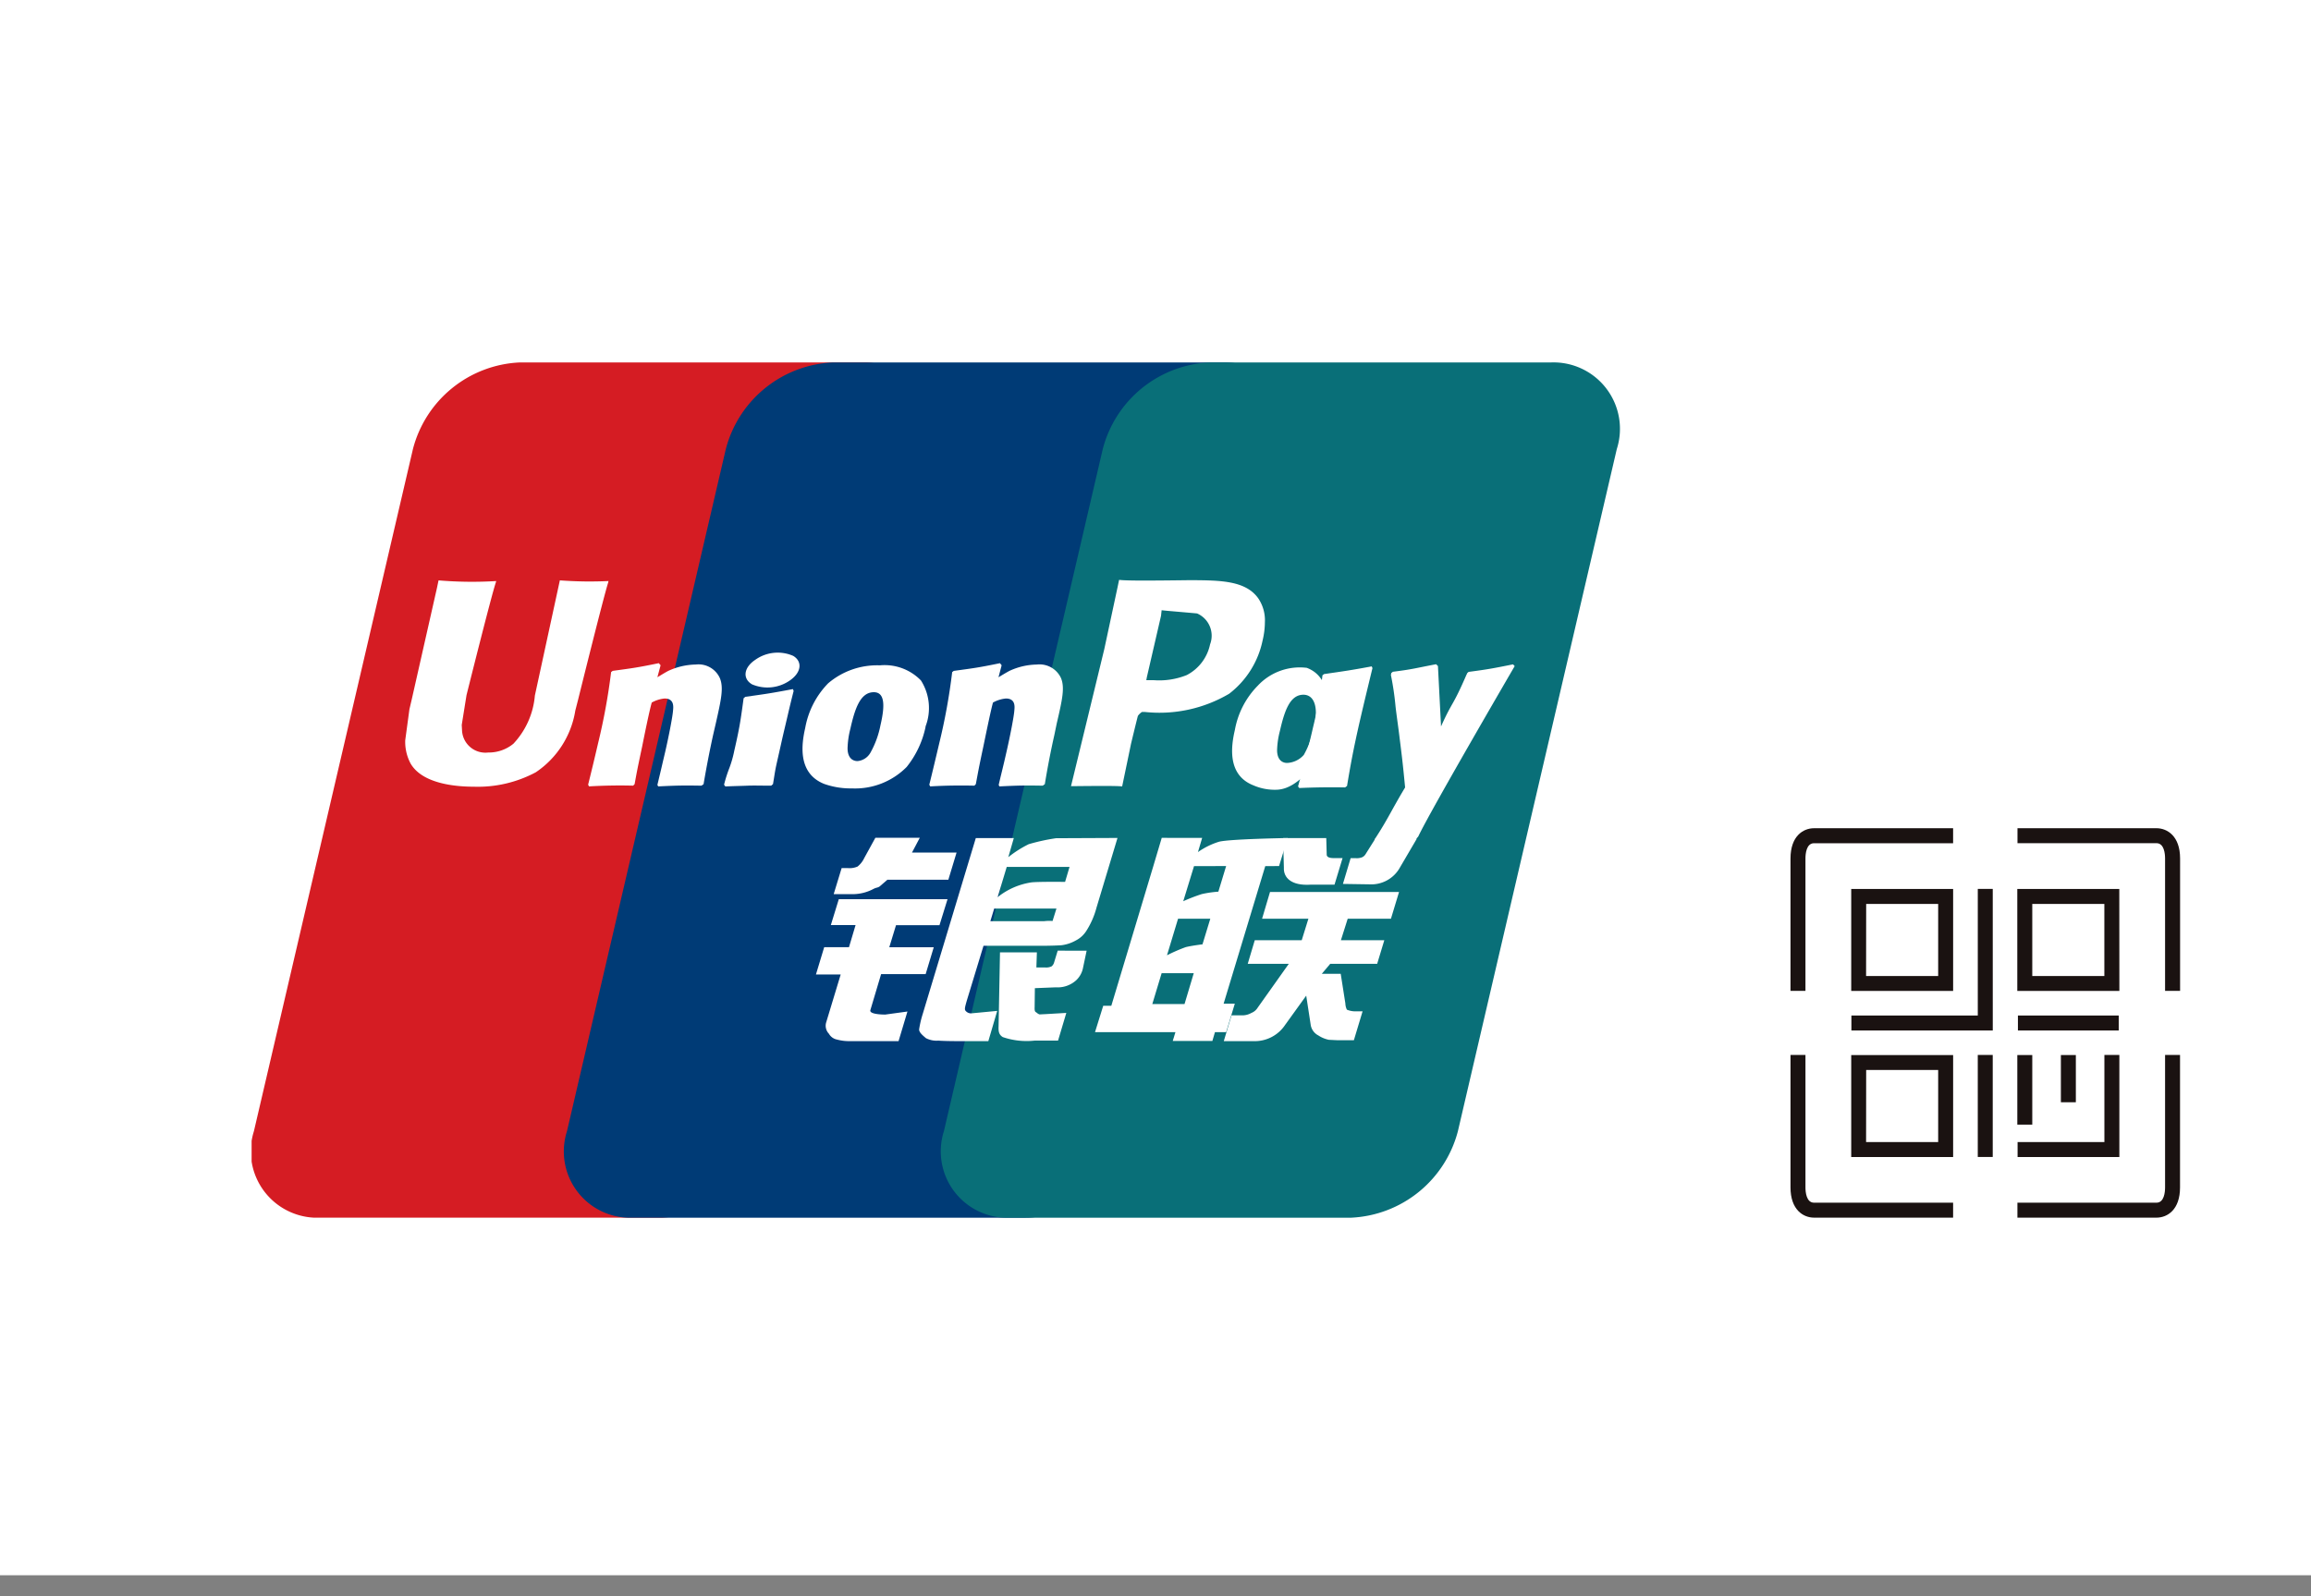 <svg xmlns="http://www.w3.org/2000/svg" width="110" height="76" viewBox="0 0 110 76">
    <rect x="0" y="0" width="110" height="76" fill="#808080" stroke="none"/>
    <defs>
        <clipPath id="0pu9jgjooa">
            <path data-name="Rectangle 526" style="fill:none" d="M0 0h91.793v40.718H0z"/>
        </clipPath>
    </defs>
    <path data-name="Rectangle 538" style="fill:#fff" d="M0 0h110v75H0z"/>
    <g data-name="Group 1655">
        <g data-name="Group 1654" transform="translate(11.976 17.257)" style="clip-path:url(#0pu9jgjooa)">
            <path data-name="Path 2367" d="M12.751 0H29a3.167 3.167 0 0 1 3.15 4.124L24.583 36.6a5.522 5.522 0 0 1-5.074 4.119H3.26A3.165 3.165 0 0 1 .11 36.6L7.679 4.124A5.51 5.51 0 0 1 12.751 0" style="fill:#d51c23"/>
            <path data-name="Path 2368" d="M18.312 0h18.681c2.27 0 1.247 1.849.715 4.124L30.144 36.6c-.53 2.27-.364 4.119-2.636 4.119H8.824A3.158 3.158 0 0 1 5.68 36.6l7.56-32.476A5.52 5.52 0 0 1 18.312 0" transform="translate(9.332)" style="fill:#003b76"/>
            <path data-name="Path 2369" d="M25.018 0h16.246a3.163 3.163 0 0 1 3.147 4.124L36.848 36.6a5.517 5.517 0 0 1-5.077 4.119h-16.24a3.161 3.161 0 0 1-3.148-4.119l7.561-32.476A5.513 5.513 0 0 1 25.018 0" transform="translate(20.57)" style="fill:#096f78"/>
            <path data-name="Path 2370" d="M17.727 16.369h1.534L19.7 14.9h-1.529zm1.226-4.063-.527 1.742a7.632 7.632 0 0 1 .9-.391c.316-.075.79-.131.79-.131l.372-1.22zm.76-2.505-.513 1.673a8.324 8.324 0 0 1 .881-.34 5.274 5.274 0 0 1 .79-.115l.37-1.219zm3.391 0-1.983 6.552h.533l-.412 1.354h-.533l-.123.42H18.7l.128-.42H15l.391-1.255h.385l2-6.651.4-1.344H20.1l-.2.677a3.568 3.568 0 0 1 1-.492c.484-.131 3.27-.177 3.27-.177L23.76 9.8z" transform="translate(25.145 14.178)" style="fill-rule:evenodd;fill:#fff"/>
            <path data-name="Path 2371" d="M18.345 8.461H20.4l.021.765c-.013.128.1.19.337.19h.418l-.383 1.263h-1.11c-.958.07-1.325-.343-1.3-.806z" transform="translate(30.752 14.183)" style="fill:#fff"/>
            <path data-name="Path 2372" d="M20.384 12.841H18.43l.335-1.124H21l.318-1.025h-2.205l.377-1.271h6.142l-.385 1.271h-2.058l-.324 1.025h2.066l-.34 1.124h-2.235l-.4.474h.9l.222 1.416a.7.7 0 0 0 .072.292 1.061 1.061 0 0 0 .474.078h.273l-.415 1.378h-.7c-.11 0-.268-.011-.487-.021a1.4 1.4 0 0 1-.5-.206.686.686 0 0 1-.364-.484l-.217-1.413-1.004 1.393a1.735 1.735 0 0 1-1.5.773h-1.42l.369-1.228h.546a.865.865 0 0 0 .4-.115.617.617 0 0 0 .3-.252z" transform="translate(28.984 15.792)" style="fill:#fff"/>
            <path data-name="Path 2373" d="M11.124 9.549H16.3l-.383 1.236h-2.069l-.321 1.052h2.117l-.385 1.277h-2.12l-.511 1.713c-.064.19.5.214.707.214l1.057-.145-.423 1.41h-2.39a2.205 2.205 0 0 1-.541-.075.564.564 0 0 1-.383-.276.549.549 0 0 1-.128-.551l.688-2.272h-1.178l.393-1.3h1.18l.313-1.052h-1.177z" transform="translate(16.825 16.007)" style="fill:#fff"/>
            <path data-name="Path 2374" d="M14.078 9.162H16.2l-.391 1.293h-2.9l-.313.27c-.134.131-.182.078-.356.171a2.122 2.122 0 0 1-.958.246h-.931L10.73 9.9h.281a.966.966 0 0 0 .476-.072 1.124 1.124 0 0 0 .316-.4l.533-.972h2.114z" transform="translate(17.355 14.173)" style="fill:#fff"/>
            <path data-name="Path 2375" d="M15.608 11.28a3.352 3.352 0 0 1 1.574-.7c.225-.045 1.638-.029 1.638-.029l.211-.712h-2.989zm2.8.541h-2.963l-.182.6h2.567a2.019 2.019 0 0 1 .393-.008zM14.57 8.464h1.809l-.262.91a5.26 5.26 0 0 1 .972-.618 9.488 9.488 0 0 1 1.3-.284l2.925-.013-1 3.321a3.9 3.9 0 0 1-.484 1.105 1.272 1.272 0 0 1-.5.455 1.863 1.863 0 0 1-.68.227c-.2.013-.492.024-.9.027h-2.814l-.8 2.628c-.072.262-.11.383-.062.455a.336.336 0 0 0 .273.134l1.242-.118-.423 1.44h-1.391c-.442 0-.768-.008-.993-.024a1.1 1.1 0 0 1-.586-.118c-.131-.115-.329-.265-.324-.418a4.783 4.783 0 0 1 .163-.707z" transform="translate(19.901 14.18)" style="fill-rule:evenodd;fill:#fff"/>
            <path data-name="Path 2376" d="m17.482 10.465-.169.8a1.1 1.1 0 0 1-.321.6 1.311 1.311 0 0 1-.974.343l-1 .04-.011.9c-.013.257.056.227.1.27a.378.378 0 0 0 .134.08l.316-.016.958-.056-.393 1.317h-1.1a3.5 3.5 0 0 1-1.531-.166c-.185-.115-.211-.265-.2-.517l.067-3.517h1.756l-.024.72h.426a.6.6 0 0 0 .3-.054.375.375 0 0 0 .118-.185l.171-.562z" transform="translate(22.264 17.543)" style="fill:#fff"/>
            <path data-name="Path 2377" d="M10.089 3.877 8.9 9.361a3.823 3.823 0 0 1-1.02 2.291 1.84 1.84 0 0 1-1.2.42A1.114 1.114 0 0 1 5.432 11l-.013-.241.227-1.416S6.829 4.6 7.04 3.981l.019-.072a19.236 19.236 0 0 1-2.743-.032c-.011.045-.072.34-.072.34L3.036 9.559l-.107.455-.2 1.48a2.2 2.2 0 0 0 .254 1.1C3.542 13.56 5.111 13.7 6 13.7a5.845 5.845 0 0 0 2.941-.685 4.369 4.369 0 0 0 1.884-2.941l.136-.53s1.22-4.927 1.429-5.564a.276.276 0 0 1 .019-.072 19.066 19.066 0 0 1-2.32-.032" transform="translate(4.583 6.499)" style="fill:#fff"/>
            <path data-name="Path 2378" d="M11.382 11.182c-.816-.013-1.1-.013-2.058.035l-.04-.07c.086-.364.174-.723.257-1.089l.118-.5c.177-.776.351-1.678.369-1.948.016-.166.072-.578-.4-.578a1.551 1.551 0 0 0-.613.193c-.118.412-.351 1.566-.458 2.1-.237 1.11-.257 1.233-.357 1.784l-.07.072a24.921 24.921 0 0 0-2.1.035l-.043-.08c.163-.658.324-1.325.476-1.983a29.5 29.5 0 0 0 .618-3.378l.075-.059c.942-.128 1.172-.155 2.195-.367l.086.1-.153.57c.171-.1.337-.206.514-.3a3.233 3.233 0 0 1 1.314-.305 1.114 1.114 0 0 1 1.143.642c.193.46.064 1.03-.19 2.154l-.131.567a48.532 48.532 0 0 0-.452 2.334z" transform="translate(10.031 8.968)" style="fill:#fff"/>
            <path data-name="Path 2379" d="M10.644 10.409c-.49 0-.808-.013-1.116 0s-.608.016-1.065.037l-.029-.037-.034-.046a6.477 6.477 0 0 1 .257-.806 5.312 5.312 0 0 0 .23-.814c.145-.626.233-1.065.294-1.448s.1-.685.15-1.049l.037-.029.04-.037c.49-.07.8-.112 1.116-.163s.645-.11 1.153-.206l.019.045.016.045c-.1.388-.193.773-.284 1.167s-.185.779-.273 1.167c-.182.824-.257 1.129-.3 1.349s-.054.324-.126.752l-.045.037z" transform="translate(14.088 9.741)" style="fill:#fff"/>
            <path data-name="Path 2380" d="M13.514 8.218a4.392 4.392 0 0 1-.482 1.333.787.787 0 0 1-.613.4c-.064 0-.468 0-.476-.6a4.061 4.061 0 0 1 .131-.929c.214-.953.471-1.75 1.119-1.75.509 0 .543.594.321 1.55m2.136.091a2.444 2.444 0 0 0-.214-2.2 2.411 2.411 0 0 0-1.959-.72 3.594 3.594 0 0 0-2.457.854 4.061 4.061 0 0 0-1.092 2.12c-.174.768-.38 2.157.9 2.671a3.785 3.785 0 0 0 1.322.214 3.452 3.452 0 0 0 2.607-1.022 4.533 4.533 0 0 0 .9-1.914" transform="translate(16.424 9.028)" style="fill:#fff"/>
            <path data-name="Path 2381" d="M20.851 11.169a34.488 34.488 0 0 0-2.181.029l-.059-.075c.252-.937.5-1.871.715-2.818a20.167 20.167 0 0 0 .447-2.473l.075-.059c.977-.142 1.25-.177 2.27-.367l.035.083c-.187.771-.375 1.542-.554 2.315-.377 1.625-.514 2.446-.656 3.295z" transform="translate(31.198 9.064)" style="fill:#fff"/>
            <path data-name="Path 2382" d="M21.34 8.282a4.525 4.525 0 0 1-.487 1.327 1.127 1.127 0 0 1-.795.385c-.064 0-.466 0-.479-.591a3.988 3.988 0 0 1 .134-.931c.214-.931.468-1.726 1.119-1.726.509 0 .728.578.509 1.536m1.948.091c.284-1.25-.867-.11-1.052-.522-.284-.642-.1-1.948-1.242-2.385a2.732 2.732 0 0 0-2.336.851 4.009 4.009 0 0 0-1.089 2.106c-.177.76-.38 2.144.886 2.639a2.555 2.555 0 0 0 1.135.206c1.274-.07 2.245-1.994 2.963-2.754.554-.6.65.227.736-.142" transform="translate(29.232 9.074)" style="fill:#fff"/>
            <path data-name="Path 2383" d="M17.448 11.182c-.819-.013-1.1-.013-2.061.035l-.035-.07c.083-.364.174-.723.26-1.089l.115-.5c.177-.776.351-1.678.369-1.948.016-.166.072-.578-.4-.578a1.563 1.563 0 0 0-.616.193c-.115.412-.348 1.566-.46 2.1-.236 1.111-.252 1.234-.356 1.785l-.07.072a24.94 24.94 0 0 0-2.1.035l-.045-.08c.163-.658.321-1.325.476-1.983a28.58 28.58 0 0 0 .613-3.378l.075-.059c.947-.128 1.175-.155 2.2-.367l.08.1-.15.57c.169-.1.34-.206.514-.3a3.2 3.2 0 0 1 1.309-.305 1.125 1.125 0 0 1 1.151.642c.19.46.062 1.03-.2 2.154L18 8.776a39.41 39.41 0 0 0-.452 2.334z" transform="translate(20.208 8.968)" style="fill:#fff"/>
            <path data-name="Path 2384" d="m20.306 3.881-.677.008c-1.769.021-2.476.013-2.767-.021l-.075.359-.629 2.936s-1.513 6.237-1.585 6.527c1.542-.016 2.173-.016 2.435.011.062-.292.423-2.034.423-2.034s.308-1.279.327-1.325a.687.687 0 0 1 .193-.185h.139a6.536 6.536 0 0 0 4.01-.867 4.29 4.29 0 0 0 1.592-2.534 3.816 3.816 0 0 0 .11-.883 1.85 1.85 0 0 0-.318-1.129c-.6-.84-1.793-.854-3.177-.862m.886 3.054A2.144 2.144 0 0 1 20.084 8.4a3.511 3.511 0 0 1-1.563.244h-.364l.027-.145.674-2.92.016-.147.013-.118.268.027s1.386.12 1.421.126a1.155 1.155 0 0 1 .616 1.472" transform="translate(24.429 6.484)" style="fill:#fff"/>
            <path data-name="Path 2385" d="m26.637 5.457-.08-.086c-1 .2-1.188.236-2.117.359l-.07.064-.005.045-.008-.013c-.69 1.6-.666 1.25-1.228 2.5-.005-.059-.005-.1-.005-.1l-.142-2.775-.088-.086c-1.054.2-1.084.236-2.058.359l-.078.064s-.008.072-.016.11l.008.016a13.69 13.69 0 0 1 .214 1.467c.056.482.131.969.187 1.445.1.8.153 1.191.268 2.406-.656 1.092-.814 1.5-1.443 2.46l.032.086c.955-.035 1.175-.035 1.881-.035l.155-.174c.533-1.148 4.593-8.117 4.593-8.117" transform="translate(33.486 9.003)" style="fill:#fff"/>
            <path data-name="Path 2386" d="M10.9 6.485c.541-.377.6-.894.153-1.164a1.84 1.84 0 0 0-1.812.19c-.549.369-.61.894-.15 1.164a1.864 1.864 0 0 0 1.809-.19" transform="translate(14.728 8.65)" style="fill:#fff"/>
            <path data-name="Path 2387" d="m22.926 8.472-.795 1.357a1.558 1.558 0 0 1-1.459.816l-1.263-.019.367-1.226h.246a.7.7 0 0 0 .3-.043.37.37 0 0 0 .163-.145l.466-.741z" transform="translate(32.536 14.202)" style="fill:#fff"/>
            <path data-name="Path 2388" d="M39.146 16.031h-.715V9.726c0-.219-.04-.728-.409-.728h-6.616v-.712h6.616c.517 0 1.124.377 1.124 1.44z" transform="translate(52.647 13.89)" style="fill:#1a1211"/>
            <path data-name="Path 2389" d="M28.081 16.031h-.712V9.726c0-1.063.6-1.44 1.121-1.44h6.619V9H28.49c-.369 0-.409.509-.409.728z" transform="translate(45.88 13.89)" style="fill:#1a1211"/>
            <path data-name="Path 2390" d="M35.109 20.065H28.49c-.517 0-1.121-.377-1.121-1.44V12.32h.712v6.305c0 .219.04.728.409.728h6.619z" transform="translate(45.88 20.652)" style="fill:#1a1211"/>
            <path data-name="Path 2391" d="M38.024 20.065h-6.619v-.712h6.619c.369 0 .409-.509.409-.728V12.32h.712v6.305c0 1.063-.6 1.44-1.121 1.44" transform="translate(52.645 20.652)" style="fill:#1a1211"/>
            <path data-name="Path 2392" d="M35.181 16.105h-6.729v-.712h6.016V9.366h.712z" transform="translate(47.696 15.7)" style="fill:#1a1211"/>
            <path data-name="Rectangle 522" transform="translate(84.074 31.094)" style="fill:#1a1211" d="M0 0h4.799v.712H0z"/>
            <path data-name="Rectangle 523" transform="translate(82.163 32.972)" style="fill:#1a1211" d="M0 0h.712v4.855H0z"/>
            <path data-name="Path 2393" d="M33.3 14.222h-4.851V9.367H33.3zm-4.143-.712h3.431v-3.431h-3.427z" transform="translate(47.69 15.702)" style="fill:#1a1211"/>
            <path data-name="Path 2394" d="M36.259 14.222H31.4V9.367h4.855zm-4.146-.712h3.431v-3.431h-3.431z" transform="translate(52.644 15.702)" style="fill:#1a1211"/>
            <path data-name="Path 2395" d="M33.3 17.176h-4.851v-4.855H33.3zm-4.143-.712h3.431v-3.431h-3.427z" transform="translate(47.69 20.654)" style="fill:#1a1211"/>
            <path data-name="Rectangle 524" transform="translate(84.045 32.975)" style="fill:#1a1211" d="M0 0h.712v3.313H0z"/>
            <path data-name="Path 2396" d="M36.252 17.178h-4.844v-.712h4.132V12.32h.712z" transform="translate(52.65 20.652)" style="fill:#1a1211"/>
            <path data-name="Rectangle 525" transform="translate(86.119 32.975)" style="fill:#1a1211" d="M0 0h.712v2.248H0z"/>
        </g>
    </g>
</svg>
